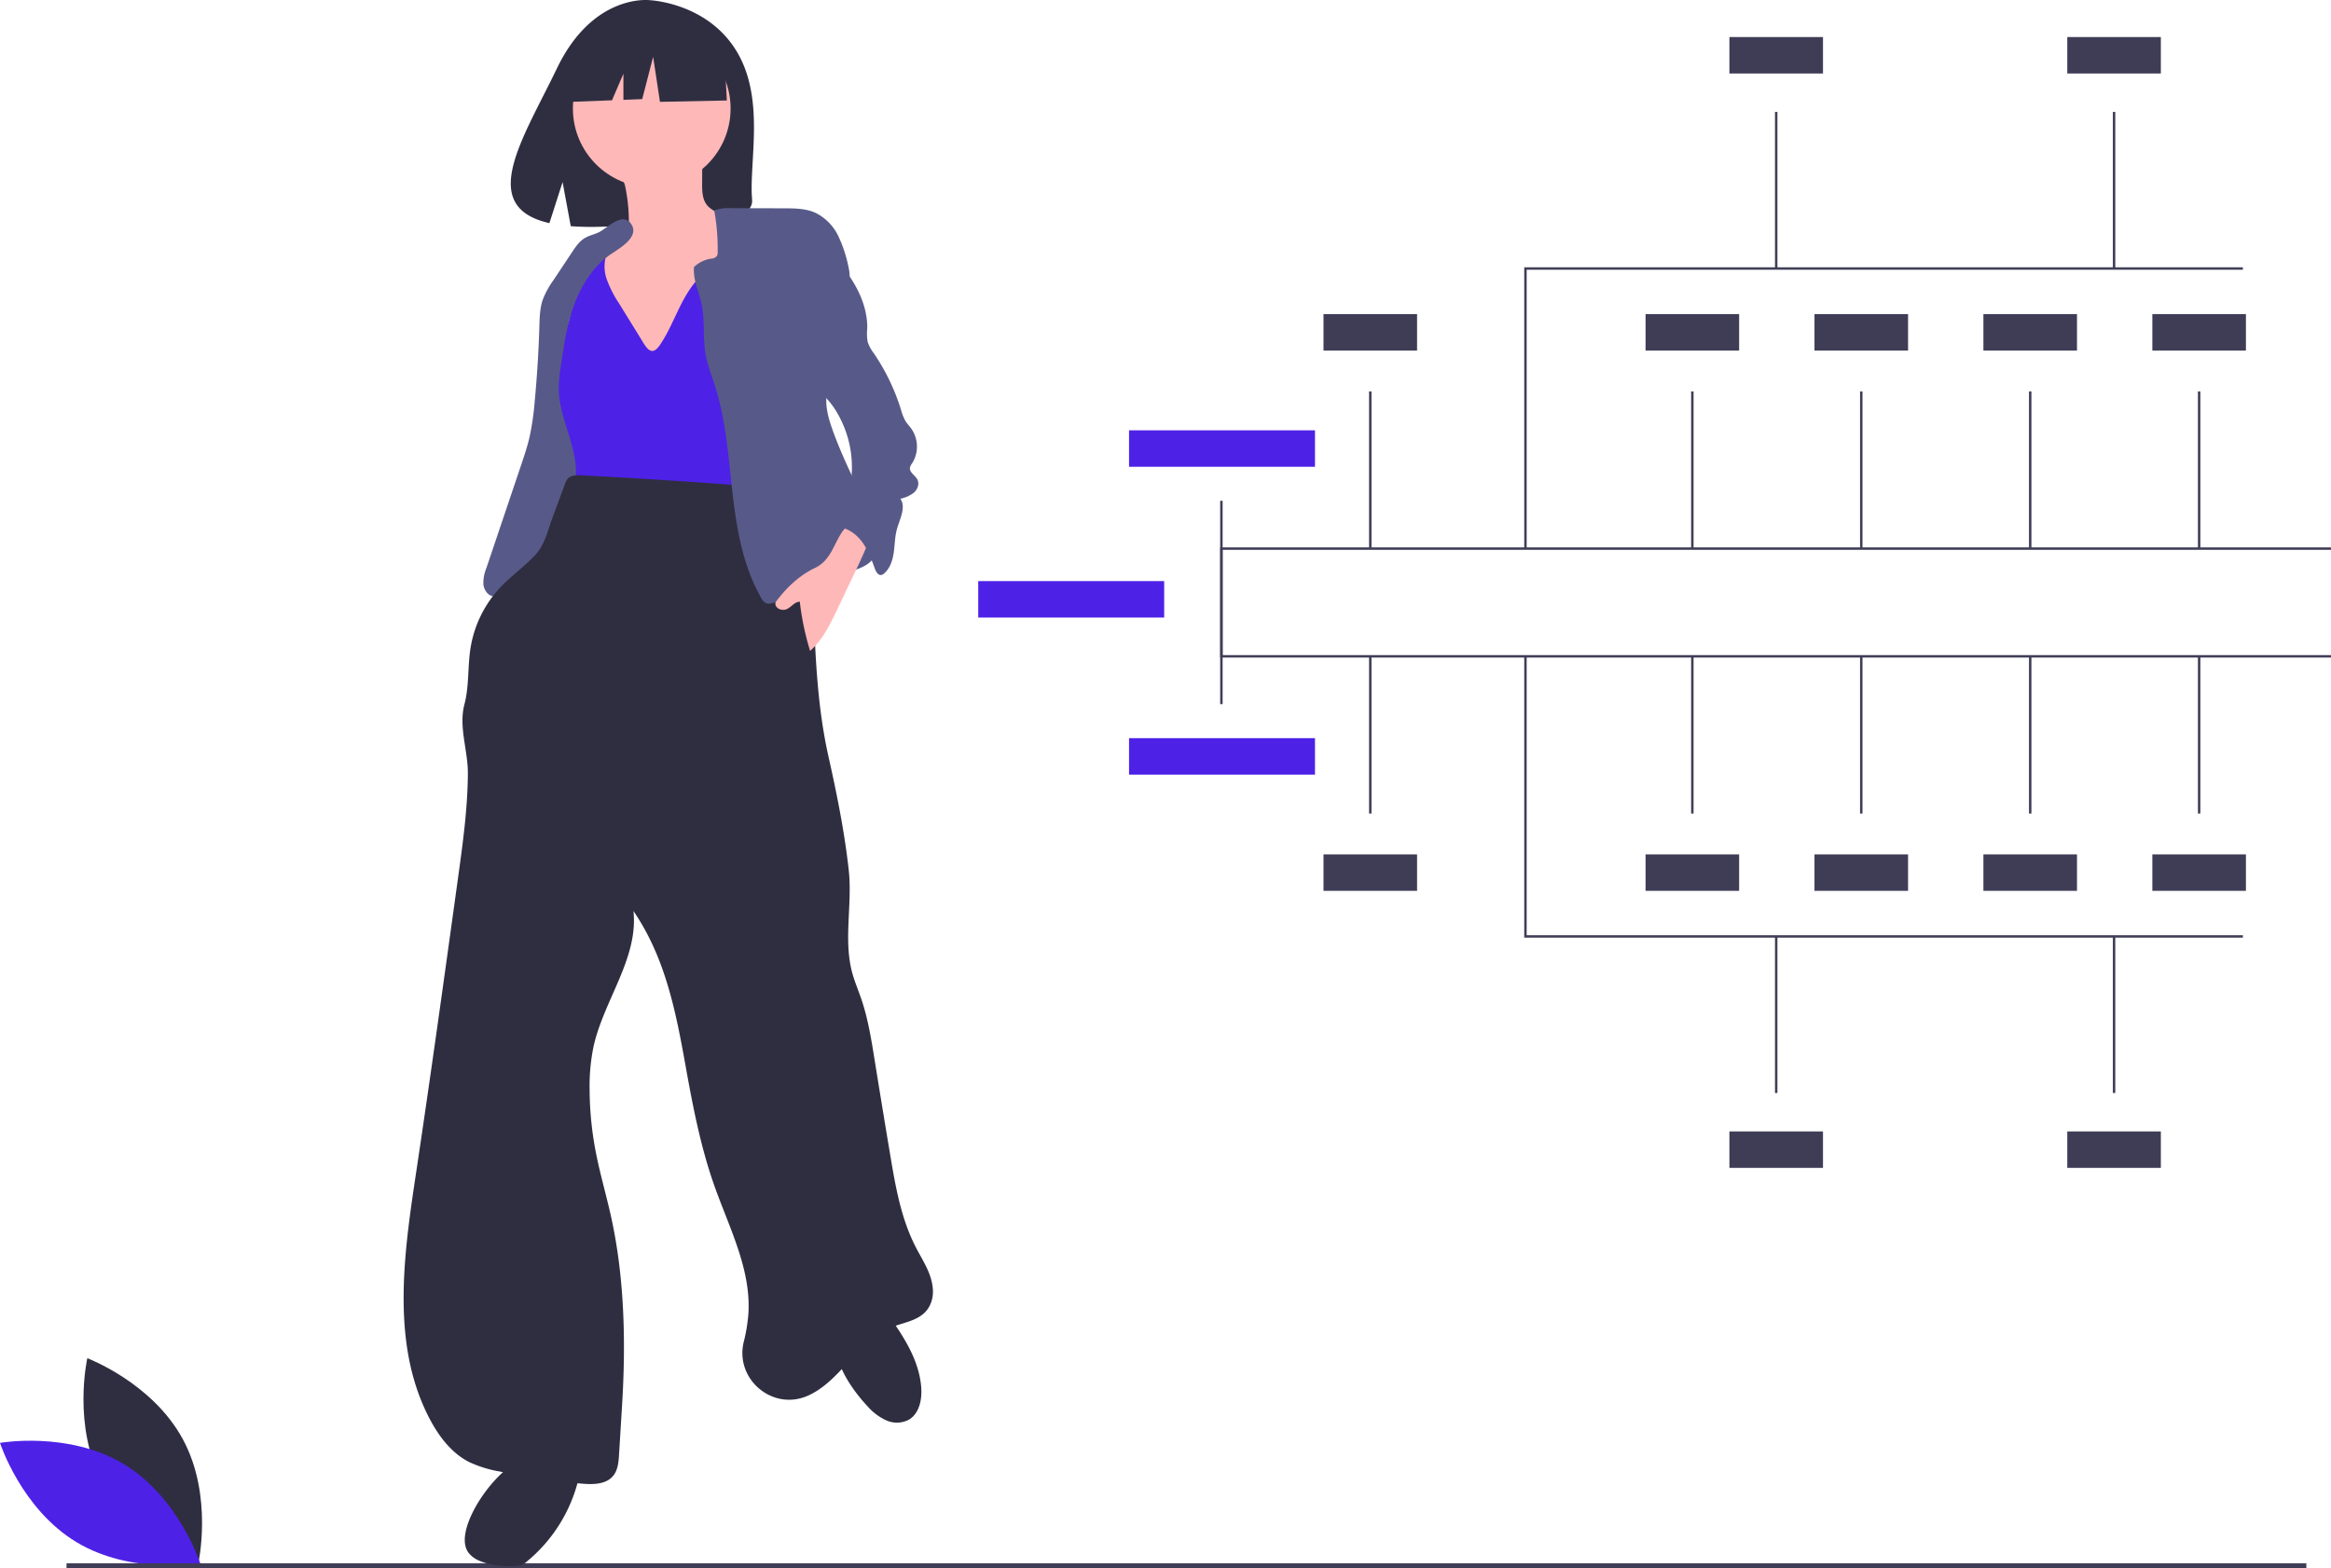 <?xml version="1.0" encoding="UTF-8" standalone="no"?><svg xmlns="http://www.w3.org/2000/svg" width="946" height="636.547" viewBox="0 0 946 636.547"><path d="M168.634,733.568c12.428,23.049,38.806,32.943,38.806,32.943s6.227-27.475-6.2-50.524-38.806-32.943-38.806-32.943S156.206,710.519,168.634,733.568Z" transform="translate(-127 -131.727)" fill="#2f2e41"/><path d="M177.177,725.985c22.438,13.5,31.08,40.314,31.08,40.314s-27.738,4.927-50.177-8.573S127,717.412,127,717.412,154.738,712.485,177.177,725.985Z" transform="translate(-127 -131.727)" fill="#4e21e7"/><rect width="909" height="2" transform="translate(27 634.547)" fill="#3f3d56"/><rect width="75.463" height="14.797" transform="translate(458.203 174.67)" fill="#4e21e7"/><rect width="75.463" height="14.797" transform="translate(397 235.873)" fill="#4e21e7"/><rect width="37.978" height="14.797" transform="translate(537.118 346.805)" fill="#3f3d56"/><rect width="37.978" height="14.797" transform="translate(667.822 346.805)" fill="#3f3d56"/><rect width="37.978" height="14.797" transform="translate(736.38 346.805)" fill="#3f3d56"/><rect width="37.978" height="14.797" transform="translate(701.855 459.26)" fill="#3f3d56"/><rect width="37.978" height="14.797" transform="translate(838.971 459.26)" fill="#3f3d56"/><rect width="37.978" height="14.797" transform="translate(804.938 346.805)" fill="#3f3d56"/><rect width="37.978" height="14.797" transform="translate(873.496 346.805)" fill="#3f3d56"/><path d="M946,266.9H495.194V203.277h.987v62.639H946Z" fill="#3f3d56"/><path d="M910.241,380.591H618.589v-114h.987V379.6H910.241Z" fill="#3f3d56"/><rect width="0.986" height="63.564" transform="translate(555.614 266.656)" fill="#3f3d56"/><rect width="0.986" height="63.564" transform="translate(686.318 266.656)" fill="#3f3d56"/><rect width="0.986" height="63.564" transform="translate(754.876 266.656)" fill="#3f3d56"/><rect width="0.986" height="63.564" transform="translate(823.434 266.656)" fill="#3f3d56"/><rect width="0.986" height="63.564" transform="translate(891.992 266.656)" fill="#3f3d56"/><rect width="0.986" height="63.564" transform="translate(720.351 380.098)" fill="#3f3d56"/><rect width="0.986" height="63.564" transform="translate(857.466 380.098)" fill="#3f3d56"/><rect width="75.463" height="14.797" transform="translate(458.203 299.627)" fill="#4e21e7"/><rect width="37.978" height="14.797" transform="translate(537.118 127.492)" fill="#3f3d56"/><rect width="37.978" height="14.797" transform="translate(667.822 127.492)" fill="#3f3d56"/><rect width="37.978" height="14.797" transform="translate(736.38 127.492)" fill="#3f3d56"/><rect width="37.978" height="14.797" transform="translate(701.855 15.037)" fill="#3f3d56"/><rect width="37.978" height="14.797" transform="translate(838.971 15.037)" fill="#3f3d56"/><rect width="37.978" height="14.797" transform="translate(804.938 127.492)" fill="#3f3d56"/><rect width="37.978" height="14.797" transform="translate(873.496 127.492)" fill="#3f3d56"/><path d="M946,222.191H495.194v63.626h.987V223.178H946Z" fill="#3f3d56"/><path d="M910.241,108.5H618.589v114h.987V109.49H910.241Z" fill="#3f3d56"/><rect width="0.986" height="63.564" transform="translate(555.614 158.874)" fill="#3f3d56"/><rect width="0.986" height="63.564" transform="translate(686.318 158.874)" fill="#3f3d56"/><rect width="0.986" height="63.564" transform="translate(754.876 158.874)" fill="#3f3d56"/><rect width="0.986" height="63.564" transform="translate(823.434 158.874)" fill="#3f3d56"/><rect width="0.986" height="63.564" transform="translate(891.992 158.874)" fill="#3f3d56"/><rect width="0.986" height="63.564" transform="translate(720.351 45.433)" fill="#3f3d56"/><rect width="0.986" height="63.564" transform="translate(857.466 45.433)" fill="#3f3d56"/><path d="M426.13,152.85c-11.9-20.111-35.449-21.048-35.449-21.048s-22.945-2.934-37.664,27.694c-13.719,28.548-32.654,56.112-3.048,62.8l5.348-16.644,3.312,17.883a115.835,115.835,0,0,0,12.667.216c31.705-1.024,61.9.3,60.928-11.078C430.93,197.546,437.582,172.2,426.13,152.85Z" transform="translate(-127 -131.727)" fill="#2f2e41"/><path d="M382.223,221.369c.058,2.264.04,4.651-1.085,6.616-2.23,3.9-7.674,4.479-10.948,7.55-3.443,3.229-3.833,8.47-4,13.188-.172,4.932-.317,10.027,1.483,14.622a35.547,35.547,0,0,0,4.153,7.135q3,4.323,6.053,8.606a37.156,37.156,0,0,0,3.624,4.548c3.646,3.714,8.648,5.77,13.642,7.237,3.227.948,6.711,1.686,9.912.656a18.977,18.977,0,0,0,5.764-3.544,30.887,30.887,0,0,0,6.525-6.324c2.688-3.9,3.432-8.782,3.99-13.485a291.012,291.012,0,0,0,1.918-41.921,10.275,10.275,0,0,0-.8-4.454c-1.658-3.238-6.1-3.929-8.439-6.714-2-2.381-2.082-5.779-2.065-8.889l.043-7.917a3.317,3.317,0,0,0-.385-1.929,3.268,3.268,0,0,0-2.271-1.06,76.559,76.559,0,0,0-14.895-1c-4.042.123-11.8-.215-15.292,2.036-3.172,2.043.8,7.687,1.534,10.857a70.734,70.734,0,0,1,1.534,14.181Z" transform="translate(-127 -131.727)" fill="#ffb8b8"/><path d="M316.49,751.456c-1.027,3.5-1.5,7.571.63,10.524a10.629,10.629,0,0,0,4.5,3.295c4.454,1.94,9.44,2.322,14.293,2.1a6.749,6.749,0,0,0,5.056-1.941,62.288,62.288,0,0,0,21.547-36.757,3.485,3.485,0,0,0-.115-2.255,3.574,3.574,0,0,0-1.5-1.273,33.745,33.745,0,0,0-8.047-3.675C337.355,717.47,320.33,738.392,316.49,751.456Z" transform="translate(-127 -131.727)" fill="#2f2e41"/><path d="M479.008,702.475a22.822,22.822,0,0,0,7.533,5.737,10.576,10.576,0,0,0,9.207-.157c4.263-2.427,5.471-8.067,5.131-12.961-.629-9.052-4.953-17.209-9.922-24.6-1.572-2.339-5.052-9.3-8.107-9.389-1.451-.041-6.877,5.22-8.352,6.221-5.387,3.658-9.118,6.276-8,13.3C467.752,688.454,473.737,696.836,479.008,702.475Z" transform="translate(-127 -131.727)" fill="#2f2e41"/><circle cx="32" cy="32" r="32" transform="translate(232.5 12.047)" fill="#ffb8b8"/><path d="M378.323,255.035a46.813,46.813,0,0,1-4.991-9.693,15.738,15.738,0,0,1-.087-10.7c-3.458-2.006-8.153-.382-10.671,2.723s-3.289,7.267-3.511,11.259.013,8.042-.855,11.945c-1.922,8.634-9.054,15.732-9.584,24.561-.522,8.686,5.435,16.253,8.365,24.446a40.765,40.765,0,0,1,2.184,15.912c-.095,1.742-.2,3.728,1.025,4.966a5.663,5.663,0,0,0,2.215,1.193c14.14,4.975,29.412,5.4,44.4,5.785l24.749.627a7.888,7.888,0,0,0,4.37-.732c2.22-1.361,2.518-4.413,2.555-7.017.325-22.43-.629-44.856-1.583-67.268-.346-8.123-.7-16.294-2.42-24.24-.439-2.023-1.158-4.273-3.026-5.166-1.581-.756-3.457-.267-5.1.341a40.614,40.614,0,0,0-19.022,14.642c-5.078,7.228-7.576,15.9-12.546,23.18-3.607,5.285-5.693.679-8.1-3.213Q382.509,261.808,378.323,255.035Z" transform="translate(-127 -131.727)" fill="#4e21e7"/><path d="M370.123,225.958c-1.9.936-4.054,1.343-5.867,2.446-2.169,1.321-3.645,3.5-5.051,5.619l-7.585,11.41a35.375,35.375,0,0,0-4.348,7.938c-1.184,3.461-1.264,7.186-1.375,10.842q-.462,15.255-1.9,30.459a109.443,109.443,0,0,1-2.107,14.537c-.9,3.887-2.181,7.676-3.457,11.457L324.383,362.33a15.744,15.744,0,0,0-1.21,6.561c.233,2.23,1.709,4.5,3.915,4.894a7.682,7.682,0,0,0,4.22-.853c5.366-2.24,10.691-4.893,14.823-8.984,6.791-6.725,9.522-16.42,11.992-25.652,1.311-4.9,2.631-9.866,2.626-14.936-.012-11.51-6.809-22.17-6.99-33.679a58.953,58.953,0,0,1,.842-9.329c1.211-8.382,2.469-16.828,5.372-24.784s7.6-15.484,14.519-20.374c3.315-2.344,12.215-7.039,8.74-12.429C379.768,217.39,373.512,224.293,370.123,225.958Z" transform="translate(-127 -131.727)" fill="#575a88"/><path d="M431.78,329.1q-34.4-2.667-68.857-4.436c-1.93-.1-4.126-.1-5.451,1.312a6.727,6.727,0,0,0-1.248,2.35l-4.907,13.235c-2.174,5.863-3.165,11.4-7.5,15.9s-9.5,8.152-13.789,12.706A46.86,46.86,0,0,0,317.949,394.8c-1.194,7.576-.515,15.428-2.473,22.844-2.413,9.14,1.459,18.658,1.4,28.111-.09,14.078-2.022,28.072-3.949,42.018-5.589,40.434-11.178,80.87-17.249,121.235-4.984,33.14-9.892,68.914,5.672,98.594,3.72,7.094,8.787,13.83,15.9,17.509A48.226,48.226,0,0,0,329.656,729a285.167,285.167,0,0,0,33.386,4.945c4.55.4,9.853.394,12.771-3.12,1.957-2.357,2.231-5.642,2.419-8.7l1.226-19.974c1.587-25.847,1.005-52.643-4.762-77.888-1.944-8.512-4.39-16.911-6.017-25.49a136.631,136.631,0,0,1-2.391-24.713,78.78,78.78,0,0,1,1.63-17.707c4.219-18.772,18.2-35.7,16.163-54.831,12.879,18.889,17.148,40.516,21.178,63.02,2.94,16.415,6.119,32.866,11.685,48.586C423,630.223,431.98,647.19,430.7,665.275a68.215,68.215,0,0,1-1.87,11.172c-3.659,15.179,11.8,28.16,26.061,21.8l.292-.133c13.177-6.07,19.832-22.052,33.273-27.513,6.239-2.535,14.014-2.893,16.542-10.556a13.451,13.451,0,0,0,.553-5.485c-.591-6.2-4.123-11.211-6.871-16.539-6-11.621-8.269-24.747-10.426-37.644q-3.214-19.221-6.31-38.461c-1.349-8.386-2.694-16.823-5.451-24.857-1.207-3.517-2.681-6.947-3.648-10.537-3.613-13.413.124-27.7-1.387-41.513-1.7-15.533-4.819-30.958-8.235-46.206-4.425-19.751-5.329-40.1-6.04-60.33-.282-8.035-.577-16.267-3.605-23.715C449.309,344.249,440.882,335.861,431.78,329.1Z" transform="translate(-127 -131.727)" fill="#2f2e41"/><path d="M293.868,19.185,270.6,7l-32.125,4.985-6.647,29.357,16.546-.637L253,29.919V40.526l7.634-.293,4.432-17.171,2.769,18.279,27.141-.554Z" fill="#2f2e41"/><path d="M408.63,240.117a12.992,12.992,0,0,1,6.814-3.382,3.517,3.517,0,0,0,2.406-.968,3.024,3.024,0,0,0,.409-1.786,86.847,86.847,0,0,0-1.4-16.824,16.917,16.917,0,0,1,6.853-.931l21.541.06c4.332.012,8.816.056,12.757,1.853a20.3,20.3,0,0,1,9.216,9.436,54.463,54.463,0,0,1,4.166,12.741c2.56,11.055-6.63,22.181-7.451,33.5-.237,3.264.037,6.552-.263,9.811-.316,3.431-1.266,6.8-1.344,10.242-.1,4.26,1.145,8.432,2.576,12.445,4.371,12.262,10.6,23.771,15.647,35.769a29.861,29.861,0,0,1,2.578,8.65,11.174,11.174,0,0,1-2.376,8.482c-2.106,2.363-5.313,3.328-8.271,4.457a54.134,54.134,0,0,0-10.579,5.435,22.253,22.253,0,0,1-4.309,2.5,27.419,27.419,0,0,1-4.584,1.014c-3.991.76-7.76,2.369-11.616,3.647-1.271.421-2.738.789-3.887.1a4.684,4.684,0,0,1-1.5-1.788c-7.391-12.8-10-27.757-11.7-42.44s-2.63-29.6-7.124-43.684c-1.367-4.281-3.062-8.484-3.839-12.911-1.123-6.4-.282-13.024-1.437-19.417C410.893,250.458,408.239,245.863,408.63,240.117Z" transform="translate(-127 -131.727)" fill="#575a88"/><path d="M457.746,362.262c-6.413,3.067-11.487,7.945-15.78,13.611-.909,1.2.31,3.437,3.034,3.4,2.534-.034,4.048-3.283,6.582-3.318a110.047,110.047,0,0,0,4.189,19.973c5.055-4.44,8.083-10.689,10.979-16.762l5.725-12c2.1-4.407,4.2-8.816,6.1-13.316a9.607,9.607,0,0,0,.939-3.356c.249-7.744-7.386-7.791-10.679-2.945C465.234,352.847,464.112,359.217,457.746,362.262Z" transform="translate(-127 -131.727)" fill="#ffb8b8"/><path d="M459.063,229.123c4.9,5.087,9.825,10.216,13.625,16.166s6.44,12.847,6.263,19.9a18.99,18.99,0,0,0,.194,5.359,15.278,15.278,0,0,0,2.438,4.512,85.942,85.942,0,0,1,11.045,22.89,20.1,20.1,0,0,0,1.808,4.609c.723,1.183,1.709,2.182,2.506,3.317a12.716,12.716,0,0,1,.218,13.935,4.672,4.672,0,0,0-.862,1.7c-.328,1.944,2.112,3.114,3.009,4.87.91,1.78.039,4.055-1.47,5.367a13.631,13.631,0,0,1-5.428,2.427c2.524,3.614-.539,8.694-1.567,12.981-.719,3-.71,6.124-1.18,9.172s-1.529,6.184-3.878,8.184a2.429,2.429,0,0,1-1.068.6c-1.3.254-2.19-1.253-2.646-2.5-1.42-3.881-2.853-7.837-5.356-11.125s-6.3-5.863-10.429-5.85a5.565,5.565,0,0,1,.4-5.078c.828-1.562,2.042-2.885,2.955-4.4a20.243,20.243,0,0,0,2.325-6.644,43.6,43.6,0,0,0-5.756-31.1,29.779,29.779,0,0,0-4.8-6c-2.018-1.891-4.378-3.411-6.241-5.455a21.326,21.326,0,0,1-4.966-12.05,63.534,63.534,0,0,1,.35-13.22c.838-8.7,1.915-17.407,3.157-26.055a9.718,9.718,0,0,1,.862-3.254C455.545,230.567,457.195,230,459.063,229.123Z" transform="translate(-127 -131.727)" fill="#575a88"/></svg>